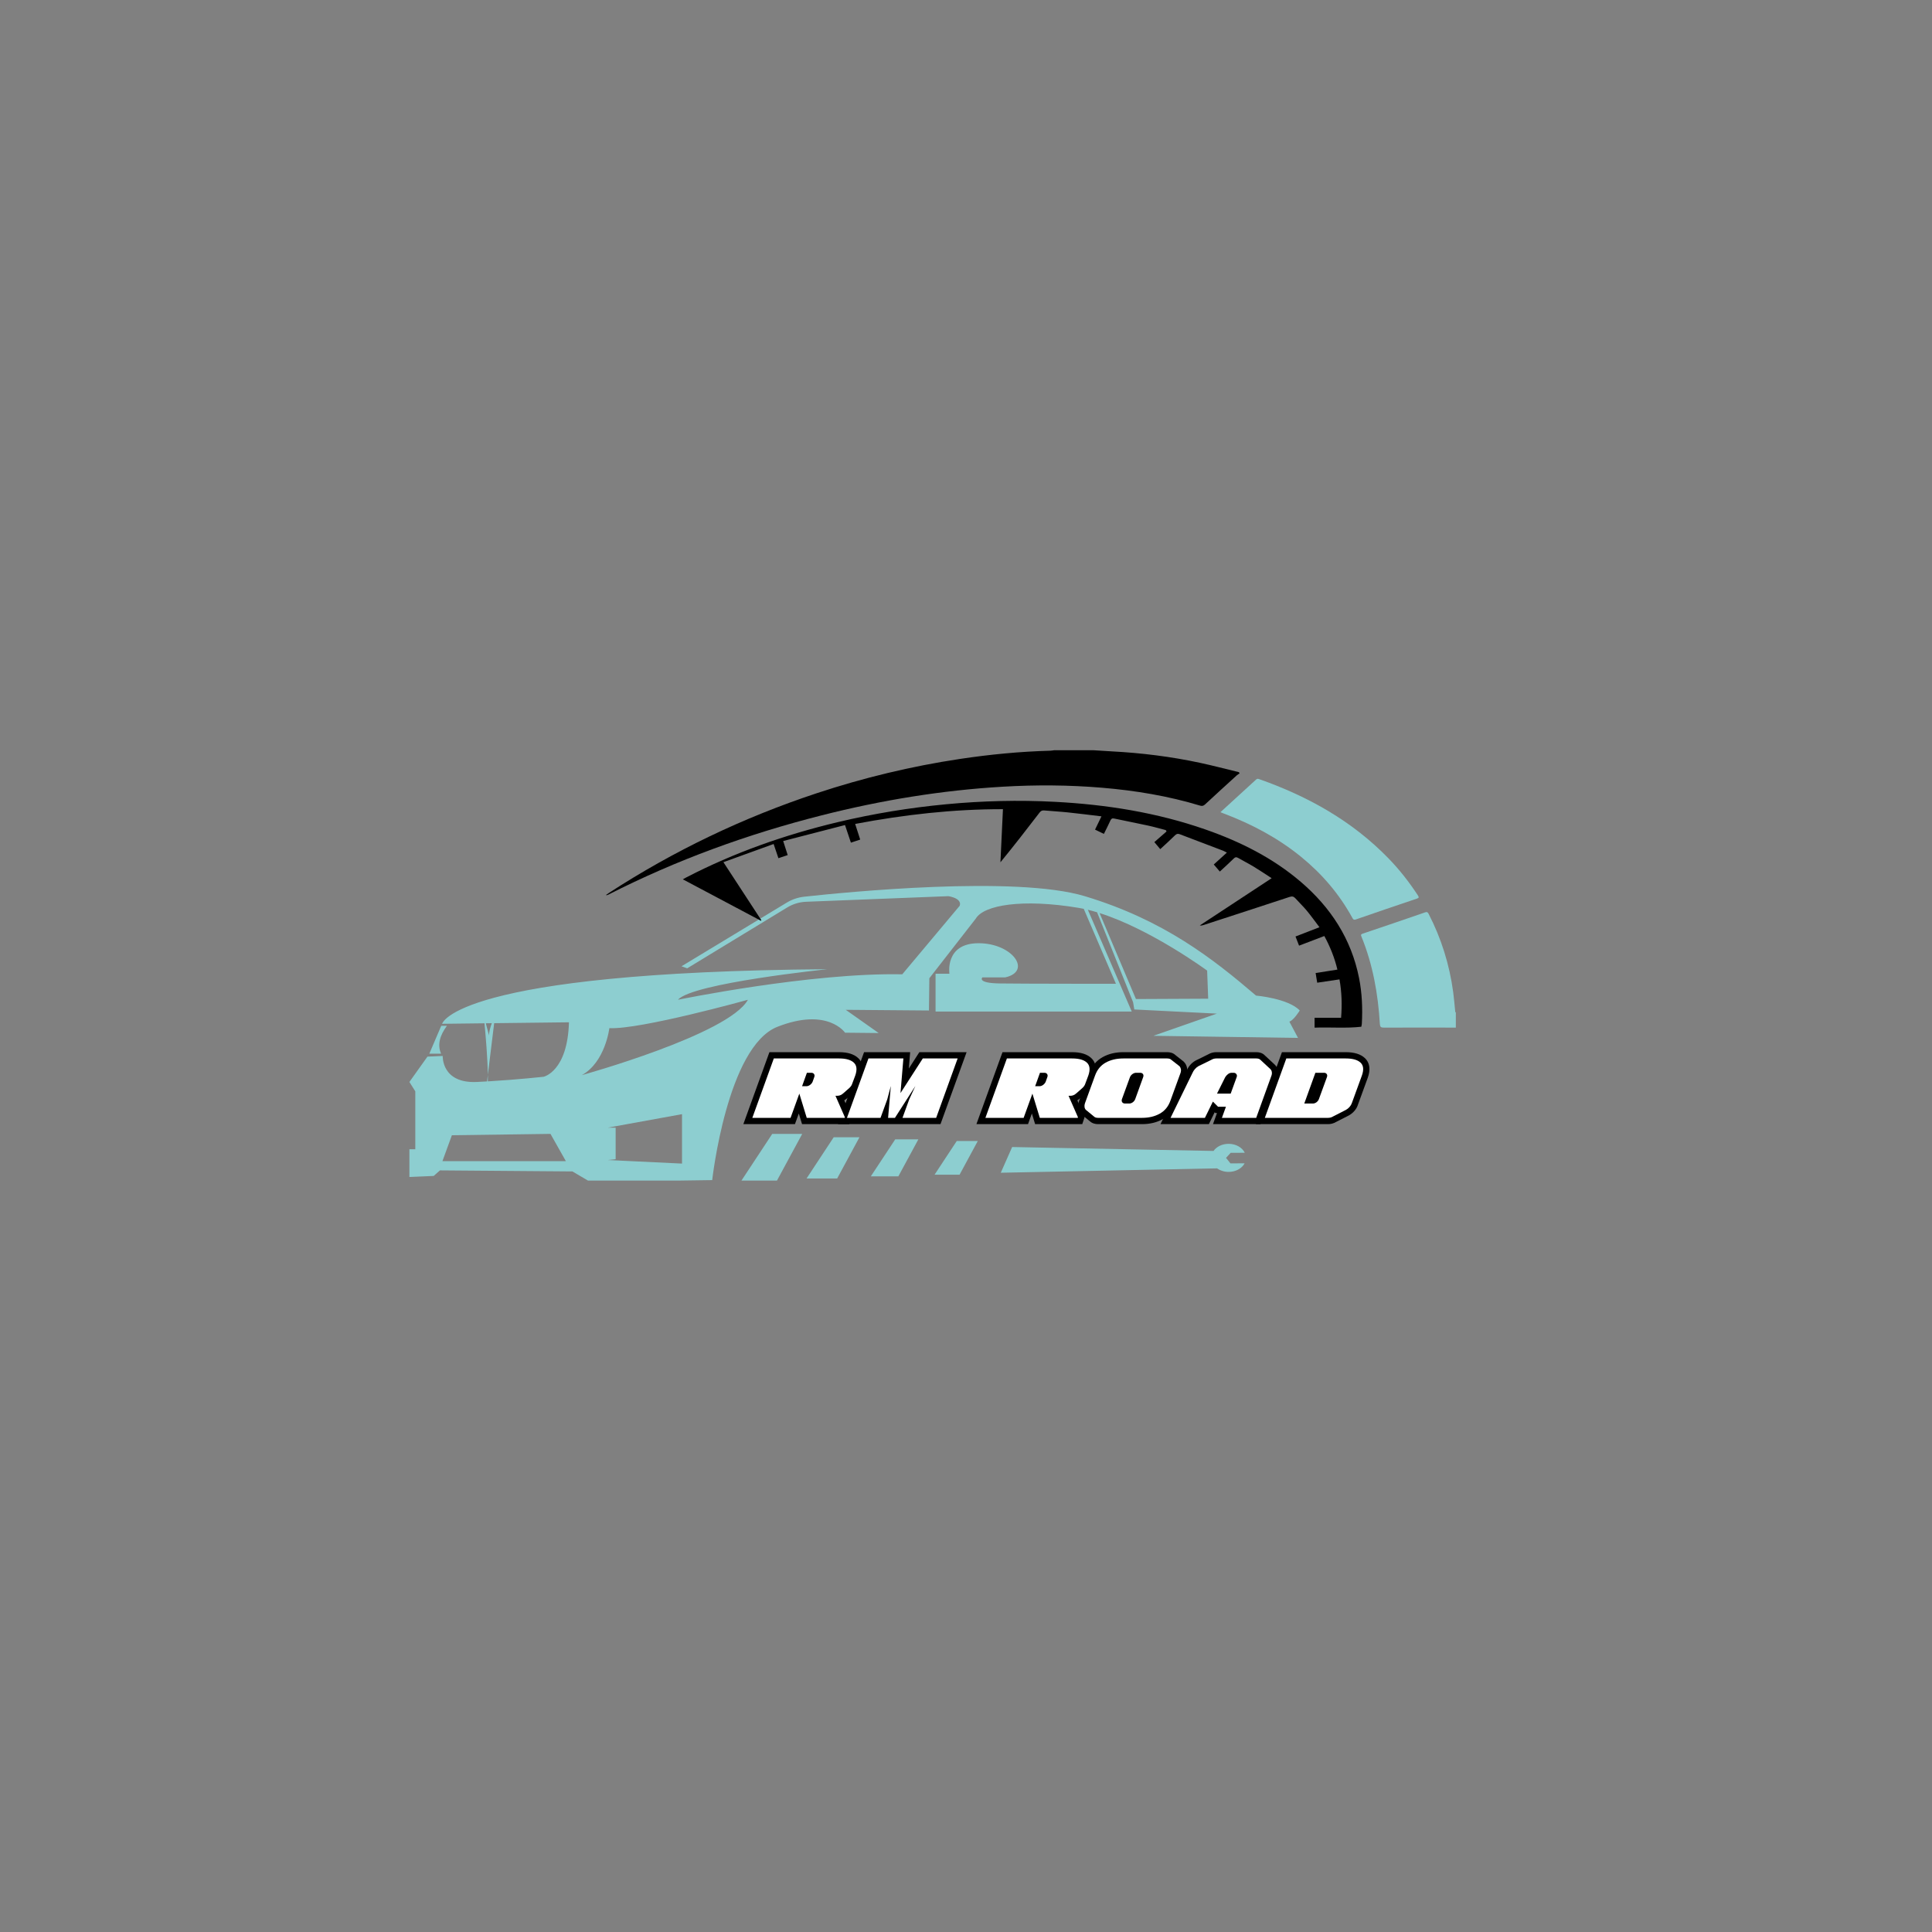 <svg xmlns="http://www.w3.org/2000/svg" xmlns:xlink="http://www.w3.org/1999/xlink" width="500" zoomAndPan="magnify" viewBox="0 0 375 375" height="500" preserveAspectRatio="xMidYMid meet" version="1.0"><rect x="0" y="0" width="375" height="375" fill="#808080" stroke="none"/><defs><g/><clipPath id="5ab30bce91"><path d="M 79.348 171 L 252.598 171 L 252.598 229.152 L 79.348 229.152 Z M 79.348 171 " clip-rule="nonzero"/></clipPath><clipPath id="fa406b3163"><path d="M 143 220 L 156 220 L 156 229.152 L 143 229.152 Z M 143 220 " clip-rule="nonzero"/></clipPath><clipPath id="1efd84dbff"><path d="M 117.602 145.613 L 241 145.613 L 241 174 L 117.602 174 Z M 117.602 145.613 " clip-rule="nonzero"/></clipPath><clipPath id="145bb89ae6"><path d="M 264 177 L 282.602 177 L 282.602 199.613 L 264 199.613 Z M 264 177 " clip-rule="nonzero"/></clipPath><clipPath id="ac9ada18f6"><path d="M 132 155 L 265 155 L 265 199.613 L 132 199.613 Z M 132 155 " clip-rule="nonzero"/></clipPath><clipPath id="b98c2a9d87"><path d="M 0.238 6 L 24 6 L 24 21 L 0.238 21 Z M 0.238 6 " clip-rule="nonzero"/></clipPath><clipPath id="37d9a100b2"><rect x="0" width="127" y="0" height="25"/></clipPath></defs><g clip-path="url(#5ab30bce91)"><path fill="#8dced0" d="M 220.484 193.914 L 213.426 177.223 C 223.453 180.402 234.305 188.395 234.305 188.395 L 234.508 193.848 Z M 112.93 208.684 C 117.488 206.168 118.277 199.562 118.277 199.562 C 124.254 199.875 145.172 194.055 145.172 194.055 C 141.395 200.82 112.93 208.684 112.93 208.684 Z M 132.379 225.852 L 117.961 225.16 L 119.496 225 L 119.496 218.879 L 117.961 218.879 L 132.379 216.258 Z M 85.875 225.379 L 87.711 220.348 L 106.848 220.086 L 109.836 225.379 Z M 94.93 200.992 C 94.77 200.383 94.512 199.426 94.293 198.617 L 95.461 198.602 C 95.172 199.379 94.898 200.309 94.93 200.992 Z M 252.281 196.137 C 250.059 193.781 243.797 193.242 243.797 193.242 C 235.449 186.105 225.891 178.566 210.543 173.945 C 197.129 169.902 164.188 173.164 156.086 174.051 C 154.895 174.184 153.746 174.57 152.719 175.191 L 132.281 187.555 L 133.391 187.949 L 152.789 176.145 C 153.902 175.465 155.168 175.082 156.469 175.031 L 184.105 173.945 C 186.98 174.484 186.262 175.828 186.262 175.828 L 175.129 189.113 C 157.359 188.754 131.598 194.051 131.598 194.051 C 134.379 190.82 160.59 188.125 160.59 188.125 C 88.152 188.664 85.816 198.719 85.816 198.719 L 94.039 198.621 C 94.258 200.918 94.648 205.438 94.691 208.613 L 95.918 198.598 L 110.434 198.426 C 110.164 207.988 105.52 208.996 105.52 208.996 C 105.52 208.996 100.691 209.539 94.688 209.895 C 94.699 209.5 94.699 209.07 94.691 208.613 L 94.535 209.902 C 93.898 209.938 93.25 209.973 92.594 210.008 C 85.66 210.344 85.93 204.957 85.93 204.957 L 82.969 205.09 L 79.465 210.008 L 80.609 211.824 L 80.609 223.066 L 79.465 223.066 L 79.465 228.453 L 84.18 228.25 L 85.391 227.172 L 111.109 227.375 L 114.539 229.395 L 138.238 229.059 C 138.238 229.059 141.133 203.141 150.895 199.301 C 160.656 195.465 164.023 200.445 164.023 200.445 L 170.551 200.512 L 164.156 196.004 L 180.312 196.137 L 180.383 189.879 L 189.402 178.297 C 190.949 175.672 198.422 174.395 209.328 176.211 C 209.668 176.266 210.008 176.332 210.352 176.402 L 216.602 190.953 C 216.598 190.953 198.559 190.953 194.047 190.887 C 189.535 190.82 190.684 189.707 190.684 189.707 L 195.125 189.707 C 200.375 188.527 196.539 183.078 189.941 183.078 C 183.344 183.078 184.285 189 184.285 189 L 181.594 189 L 181.594 196.34 L 219.672 196.34 L 211.152 176.586 C 211.742 176.727 212.34 176.891 212.941 177.07 L 219.934 194.535 L 220.168 195.938 L 236.191 196.742 L 223.871 201.051 L 251.945 201.457 L 250.262 198.293 C 251.07 198.09 252.281 196.137 252.281 196.137 " fill-opacity="1" fill-rule="nonzero"/></g><path fill="#8dced0" d="M 86.742 199.113 L 85.641 199.113 L 83.332 204.516 L 85.613 204.516 C 84.828 202.715 85.43 200.914 86.742 199.113 " fill-opacity="1" fill-rule="nonzero"/><g clip-path="url(#fa406b3163)"><path fill="#8dced0" d="M 143.754 229.395 L 150.676 229.395 L 155.711 220.086 L 149.891 220.086 L 143.754 229.395 " fill-opacity="1" fill-rule="nonzero"/></g><path fill="#8dced0" d="M 156.555 228.738 L 162.496 228.738 L 166.82 220.742 L 161.82 220.742 L 156.555 228.738 " fill-opacity="1" fill-rule="nonzero"/><path fill="#8dced0" d="M 169.023 228.332 L 174.367 228.332 L 178.254 221.148 L 173.762 221.148 L 169.023 228.332 " fill-opacity="1" fill-rule="nonzero"/><path fill="#8dced0" d="M 181.398 228.008 L 186.254 228.008 L 189.785 221.473 L 185.703 221.473 L 181.398 228.008 " fill-opacity="1" fill-rule="nonzero"/><path fill="#8dced0" d="M 237.969 224.742 L 238.879 223.758 L 241.613 223.754 C 241.121 222.734 239.902 222.016 238.473 222.016 C 237.215 222.016 236.121 222.574 235.543 223.398 L 235.539 223.398 L 196.457 222.637 L 194.25 227.629 L 236.234 226.777 L 236.23 226.77 C 236.828 227.203 237.609 227.465 238.473 227.465 C 239.867 227.465 241.066 226.777 241.578 225.801 L 238.832 225.809 L 237.969 224.742 " fill-opacity="1" fill-rule="nonzero"/><g clip-path="url(#1efd84dbff)"><path fill="#000000" d="M 212.199 145.617 C 213.387 145.691 214.578 145.777 215.77 145.84 C 221.535 146.141 227.25 146.848 232.898 148.059 C 235.438 148.602 237.953 149.27 240.48 149.879 C 240.516 149.961 240.555 150.047 240.594 150.129 C 240.43 150.238 240.242 150.328 240.094 150.461 C 238.027 152.344 235.957 154.23 233.906 156.133 C 233.609 156.406 233.355 156.496 232.953 156.375 C 226.734 154.492 220.367 153.441 213.906 152.898 C 207.488 152.359 201.062 152.32 194.637 152.699 C 182.734 153.395 171.02 155.328 159.469 158.262 C 145.109 161.902 131.266 166.93 118.055 173.66 C 117.93 173.727 117.793 173.777 117.602 173.73 C 117.789 173.598 117.977 173.461 118.168 173.332 C 130.793 165.125 144.266 158.68 158.562 153.953 C 167.617 150.961 176.855 148.734 186.285 147.316 C 192.117 146.438 197.98 145.871 203.879 145.711 C 204.133 145.703 204.383 145.648 204.633 145.617 C 207.156 145.617 209.676 145.617 212.199 145.617 Z M 212.199 145.617 " fill-opacity="1" fill-rule="evenodd"/></g><g clip-path="url(#145bb89ae6)"><path fill="#8dced0" d="M 282.578 199.457 C 277.918 199.453 273.262 199.441 268.605 199.461 C 268.035 199.465 267.863 199.324 267.828 198.738 C 267.484 192.914 266.469 187.223 264.254 181.789 C 264.117 181.457 264.145 181.34 264.516 181.215 C 268.555 179.855 272.586 178.48 276.613 177.09 C 277 176.953 277.133 177.074 277.297 177.383 C 279.766 182.168 281.34 187.23 282.062 192.559 C 282.227 193.785 282.324 195.023 282.449 196.254 C 282.461 196.355 282.438 196.473 282.578 196.508 C 282.578 197.492 282.578 198.477 282.578 199.457 Z M 282.578 199.457 " fill-opacity="1" fill-rule="evenodd"/></g><path fill="#8dced0" d="M 236.883 157.648 C 239.246 155.488 241.527 153.402 243.809 151.309 C 243.992 151.141 244.141 151.133 244.375 151.219 C 253.875 154.559 262.48 159.355 269.551 166.656 C 271.676 168.852 273.555 171.254 275.227 173.82 C 275.461 174.18 275.398 174.293 275.016 174.422 C 271.062 175.754 267.109 177.094 263.168 178.465 C 262.703 178.625 262.613 178.383 262.461 178.105 C 259.93 173.5 256.574 169.586 252.504 166.281 C 248.027 162.641 243 159.977 237.625 157.938 C 237.406 157.855 237.191 157.77 236.883 157.648 Z M 236.883 157.648 " fill-opacity="1" fill-rule="evenodd"/><g clip-path="url(#ac9ada18f6)"><path fill="#000000" d="M 257.051 181.68 C 255.387 182.312 253.797 182.922 252.148 183.551 C 251.918 182.965 251.707 182.414 251.457 181.773 C 252.977 181.188 254.473 180.605 256.105 179.973 C 255.258 178.855 254.484 177.77 253.633 176.742 C 252.953 175.922 252.172 175.188 251.461 174.391 C 251.125 174.008 250.812 173.926 250.305 174.094 C 244.734 175.934 239.156 177.742 233.582 179.555 C 233.367 179.625 233.148 179.676 232.887 179.625 C 237.496 176.594 242.105 173.562 246.828 170.457 C 245.609 169.672 244.504 168.918 243.363 168.23 C 242.359 167.621 241.309 167.094 240.293 166.508 C 239.957 166.316 239.754 166.359 239.473 166.637 C 238.609 167.488 237.703 168.301 236.77 169.168 C 236.465 168.812 236.066 168.348 235.594 167.797 C 236.336 167.121 237.191 166.348 238.137 165.488 C 237.754 165.301 237.562 165.184 237.359 165.105 C 234.57 164.043 231.777 162.992 228.992 161.922 C 228.598 161.77 228.355 161.855 228.051 162.152 C 227.145 163.055 226.188 163.906 225.207 164.816 C 224.914 164.473 224.531 164.016 224.059 163.453 C 224.773 162.828 225.602 162.105 226.43 161.383 C 226.379 161.297 226.328 161.207 226.277 161.121 C 225.137 160.828 224 160.496 222.848 160.246 C 220.66 159.77 218.461 159.348 216.27 158.879 C 215.875 158.793 215.699 158.898 215.535 159.25 C 215.148 160.102 214.719 160.938 214.266 161.859 C 213.695 161.582 213.148 161.32 212.547 161.027 C 212.961 160.176 213.352 159.363 213.793 158.453 C 211.566 158.188 209.434 157.91 207.297 157.688 C 205.77 157.527 204.23 157.449 202.699 157.309 C 202.297 157.27 202.047 157.375 201.789 157.707 C 199.309 160.941 196.809 164.164 194.184 167.367 C 194.344 163.957 194.508 160.551 194.672 157.062 C 185 157.047 175.508 158.125 165.984 159.926 C 166.316 160.953 166.633 161.938 166.965 162.961 C 166.355 163.164 165.793 163.352 165.16 163.559 C 164.793 162.461 164.43 161.375 164.016 160.141 C 160.027 161.172 156.059 162.199 152.016 163.242 C 152.324 164.211 152.598 165.055 152.891 165.973 C 152.293 166.172 151.719 166.363 151.09 166.574 C 150.785 165.668 150.492 164.809 150.16 163.82 C 146.914 164.996 143.715 166.152 140.414 167.348 C 142.922 171.184 145.348 174.902 147.777 178.621 C 147.75 178.652 147.719 178.684 147.691 178.715 C 142.668 176.055 137.648 173.391 132.535 170.676 C 132.797 170.531 132.984 170.422 133.18 170.32 C 142.512 165.484 152.352 162.031 162.555 159.59 C 169.52 157.926 176.566 156.773 183.695 156.102 C 190.707 155.441 197.727 155.262 204.754 155.633 C 214.73 156.156 224.531 157.707 233.996 161.008 C 240.711 163.355 247.012 166.492 252.461 171.148 C 258.289 176.129 262.281 182.23 263.793 189.836 C 264.375 192.766 264.492 195.723 264.332 198.699 C 264.328 198.844 264.285 198.988 264.23 199.289 C 261.234 199.629 258.215 199.348 255.16 199.465 C 255.16 198.797 255.16 198.207 255.16 197.547 C 256.855 197.547 258.555 197.547 260.305 197.547 C 260.508 195.023 260.438 192.586 259.992 190.098 C 258.555 190.312 257.152 190.523 255.668 190.742 C 255.57 190.129 255.473 189.527 255.363 188.863 C 256.785 188.641 258.164 188.422 259.59 188.199 C 259.035 185.883 258.18 183.762 257.051 181.68 Z M 257.051 181.68 " fill-opacity="1" fill-rule="evenodd"/></g><g transform="matrix(1, 0, 0, 1, 144, 198)"><g clip-path="url(#37d9a100b2)"><g clip-path="url(#b98c2a9d87)"><g fill="#000000" fill-opacity="1"><g transform="translate(1.4, 18.976)"><g><path d="M 8.043 1.219 L -1.117 1.219 L 3.945 -12.75 L 17.469 -12.75 C 19.125 -12.75 20.359 -12.367 21.172 -11.605 C 21.684 -11.125 21.973 -10.523 22.047 -9.797 C 22.105 -9.191 22 -8.516 21.73 -7.77 L 21.105 -6.094 C 20.965 -5.688 20.699 -5.301 20.309 -4.93 L 20.293 -4.91 L 19.086 -3.852 C 18.734 -3.539 18.383 -3.324 18.023 -3.215 C 17.719 -3.117 17.402 -3.07 17.078 -3.07 L 16.758 -3.07 L 16.758 -4.285 L 17.875 -4.773 L 19.887 -0.164 L 19.426 1.219 L 10.277 1.219 L 8.578 -4.34 L 9.742 -4.695 L 10.887 -4.281 L 8.898 1.219 Z M 8.043 -1.219 L 8.043 0 L 6.898 -0.414 L 9.84 -8.543 L 12.344 -0.355 L 11.18 0 L 11.18 -1.219 L 18.547 -1.219 L 18.547 0 L 17.391 -0.387 L 17.426 -0.492 L 18.582 -0.105 L 17.465 0.383 L 14.898 -5.504 L 17.078 -5.504 C 17.152 -5.504 17.227 -5.516 17.297 -5.539 C 17.289 -5.535 17.285 -5.535 17.281 -5.531 C 17.289 -5.535 17.297 -5.543 17.309 -5.547 C 17.355 -5.578 17.41 -5.621 17.477 -5.68 L 18.664 -6.727 L 19.469 -5.812 L 18.629 -6.691 C 18.734 -6.793 18.801 -6.879 18.824 -6.945 L 19.438 -8.598 C 19.582 -9 19.645 -9.32 19.621 -9.559 C 19.609 -9.676 19.57 -9.766 19.504 -9.828 C 19.359 -9.965 19.141 -10.074 18.852 -10.156 C 18.484 -10.262 18.02 -10.312 17.469 -10.312 L 4.801 -10.312 L 4.801 -11.531 L 5.945 -11.117 L 1.766 0.414 L 0.621 0 L 0.621 -1.219 Z M 12.359 -8.34 L 11.422 -5.734 L 10.273 -6.148 L 10.273 -7.367 L 11.105 -7.367 C 11.09 -7.367 11.074 -7.363 11.062 -7.359 C 11.074 -7.363 11.098 -7.375 11.125 -7.395 C 11.16 -7.422 11.184 -7.445 11.199 -7.461 C 11.195 -7.457 11.191 -7.449 11.188 -7.438 L 11.484 -8.301 L 11.492 -8.316 C 11.48 -8.285 11.477 -8.234 11.477 -8.172 C 11.484 -8.047 11.523 -7.926 11.598 -7.82 C 11.664 -7.719 11.754 -7.641 11.867 -7.59 C 11.945 -7.551 12.016 -7.531 12.082 -7.531 L 11.215 -7.531 L 11.215 -8.75 Z M 10.359 -9.969 L 12.082 -9.969 C 12.383 -9.969 12.66 -9.91 12.91 -9.789 C 13.199 -9.652 13.434 -9.453 13.613 -9.188 C 13.797 -8.914 13.898 -8.609 13.914 -8.277 C 13.922 -8.004 13.875 -7.73 13.77 -7.449 L 12.633 -7.883 L 13.781 -7.484 L 13.473 -6.594 C 13.305 -6.141 13 -5.75 12.562 -5.43 C 12.105 -5.098 11.621 -4.93 11.105 -4.93 L 8.539 -4.93 L 10.066 -9.164 Z M 10.359 -9.969 "/></g></g></g></g><g fill="#000000" fill-opacity="1"><g transform="translate(19.769, 18.976)"><g><path d="M 9.938 1.219 L 7.281 1.219 L 7.926 -6.285 L 9.141 -6.184 L 10.316 -5.867 L 9.613 -3.246 L 7.992 1.219 L -1.117 1.219 L 3.945 -12.75 L 12.891 -12.75 L 12.234 -4.719 L 11.02 -4.82 L 9.996 -5.477 L 14.676 -12.75 L 23.848 -12.75 L 18.781 1.219 L 9.672 1.219 L 11.594 -4.078 L 12.801 -6.695 L 13.906 -6.184 L 14.93 -5.523 L 10.605 1.219 Z M 9.938 -1.219 L 9.938 0 L 8.914 -0.656 L 12.883 -6.84 L 15.012 -5.672 L 13.824 -3.102 L 12.719 -3.613 L 13.863 -3.199 L 12.555 0.414 L 11.41 0 L 11.41 -1.219 L 17.926 -1.219 L 17.926 0 L 16.781 -0.414 L 20.965 -11.949 L 22.109 -11.531 L 22.109 -10.312 L 15.34 -10.312 L 15.34 -11.531 L 16.367 -10.875 L 12.043 -4.16 L 9.805 -4.918 L 10.355 -11.633 L 11.566 -11.531 L 11.566 -10.312 L 4.801 -10.312 L 4.801 -11.531 L 5.945 -11.117 L 1.766 0.414 L 0.621 0 L 0.621 -1.219 L 7.141 -1.219 L 7.141 0 L 5.992 -0.414 L 7.305 -4.027 L 8.449 -3.613 L 7.273 -3.93 L 7.965 -6.5 L 10.355 -6.078 L 9.824 0.105 L 8.609 0 L 8.609 -1.219 Z M 9.938 -1.219 "/></g></g></g><g fill="#000000" fill-opacity="1"><g transform="translate(38.757, 18.976)"><g/></g></g><g fill="#000000" fill-opacity="1"><g transform="translate(46.64, 18.976)"><g><path d="M 8.043 1.219 L -1.117 1.219 L 3.945 -12.75 L 17.469 -12.75 C 19.125 -12.75 20.359 -12.367 21.172 -11.605 C 21.684 -11.125 21.973 -10.523 22.047 -9.797 C 22.105 -9.191 22 -8.516 21.73 -7.77 L 21.105 -6.094 C 20.965 -5.688 20.699 -5.301 20.309 -4.93 L 20.293 -4.91 L 19.086 -3.852 C 18.734 -3.539 18.383 -3.324 18.023 -3.215 C 17.719 -3.117 17.402 -3.07 17.078 -3.07 L 16.758 -3.07 L 16.758 -4.285 L 17.875 -4.773 L 19.887 -0.164 L 19.426 1.219 L 10.277 1.219 L 8.578 -4.34 L 9.742 -4.695 L 10.887 -4.281 L 8.898 1.219 Z M 8.043 -1.219 L 8.043 0 L 6.898 -0.414 L 9.84 -8.543 L 12.344 -0.355 L 11.18 0 L 11.18 -1.219 L 18.547 -1.219 L 18.547 0 L 17.391 -0.387 L 17.426 -0.492 L 18.582 -0.105 L 17.465 0.383 L 14.898 -5.504 L 17.078 -5.504 C 17.152 -5.504 17.227 -5.516 17.297 -5.539 C 17.289 -5.535 17.285 -5.535 17.281 -5.531 C 17.289 -5.535 17.297 -5.543 17.309 -5.547 C 17.355 -5.578 17.41 -5.621 17.477 -5.68 L 18.664 -6.727 L 19.469 -5.812 L 18.629 -6.691 C 18.734 -6.793 18.801 -6.879 18.824 -6.945 L 19.438 -8.598 C 19.582 -9 19.645 -9.32 19.621 -9.559 C 19.609 -9.676 19.57 -9.766 19.504 -9.828 C 19.359 -9.965 19.141 -10.074 18.852 -10.156 C 18.484 -10.262 18.02 -10.312 17.469 -10.312 L 4.801 -10.312 L 4.801 -11.531 L 5.945 -11.117 L 1.766 0.414 L 0.621 0 L 0.621 -1.219 Z M 12.359 -8.34 L 11.422 -5.734 L 10.273 -6.148 L 10.273 -7.367 L 11.105 -7.367 C 11.09 -7.367 11.074 -7.363 11.062 -7.359 C 11.074 -7.363 11.098 -7.375 11.125 -7.395 C 11.16 -7.422 11.184 -7.445 11.199 -7.461 C 11.195 -7.457 11.191 -7.449 11.188 -7.438 L 11.484 -8.301 L 11.492 -8.316 C 11.48 -8.285 11.477 -8.234 11.477 -8.172 C 11.484 -8.047 11.523 -7.926 11.598 -7.82 C 11.664 -7.719 11.754 -7.641 11.867 -7.59 C 11.945 -7.551 12.016 -7.531 12.082 -7.531 L 11.215 -7.531 L 11.215 -8.75 Z M 10.359 -9.969 L 12.082 -9.969 C 12.383 -9.969 12.66 -9.91 12.91 -9.789 C 13.199 -9.652 13.434 -9.453 13.613 -9.188 C 13.797 -8.914 13.898 -8.609 13.914 -8.277 C 13.922 -8.004 13.875 -7.73 13.77 -7.449 L 12.633 -7.883 L 13.781 -7.484 L 13.473 -6.594 C 13.305 -6.141 13 -5.75 12.562 -5.43 C 12.105 -5.098 11.621 -4.93 11.105 -4.93 L 8.539 -4.93 L 10.066 -9.164 Z M 10.359 -9.969 "/></g></g></g><g fill="#000000" fill-opacity="1"><g transform="translate(65.008, 18.976)"><g><path d="M 4.145 1.219 C 3.848 1.219 3.574 1.18 3.32 1.102 C 2.992 1.004 2.707 0.832 2.469 0.594 L 3.332 -0.266 L 2.559 0.676 L 0.953 -0.637 L 0.91 -0.68 C 0.562 -1.031 0.352 -1.457 0.289 -1.961 C 0.234 -2.375 0.281 -2.797 0.422 -3.219 L 0.426 -3.234 L 2.379 -8.602 C 2.895 -10.027 3.77 -11.09 5.004 -11.781 C 6.156 -12.426 7.5 -12.75 9.035 -12.75 L 17.52 -12.75 C 17.812 -12.75 18.086 -12.715 18.34 -12.641 C 18.711 -12.531 19.012 -12.344 19.25 -12.07 L 18.336 -11.266 L 19.09 -12.223 L 20.723 -10.938 L 20.773 -10.887 C 21.105 -10.555 21.316 -10.148 21.402 -9.668 C 21.48 -9.227 21.438 -8.77 21.273 -8.297 L 19.32 -2.93 C 18.805 -1.504 17.926 -0.441 16.688 0.25 C 15.527 0.895 14.176 1.219 12.633 1.219 Z M 4.145 -1.219 L 12.633 -1.219 C 13.754 -1.219 14.711 -1.438 15.5 -1.879 C 16.211 -2.273 16.719 -2.902 17.031 -3.766 L 18.973 -9.098 C 19 -9.168 19.008 -9.215 19.004 -9.234 C 19.008 -9.215 19.023 -9.191 19.051 -9.164 L 19.91 -10.027 L 19.16 -9.07 L 17.492 -10.379 L 17.418 -10.465 C 17.492 -10.379 17.57 -10.328 17.656 -10.301 C 17.629 -10.309 17.582 -10.312 17.52 -10.312 L 9.035 -10.312 C 7.926 -10.312 6.977 -10.094 6.195 -9.656 C 5.488 -9.262 4.98 -8.629 4.668 -7.766 L 2.723 -2.418 L 1.578 -2.836 L 2.73 -2.449 C 2.707 -2.379 2.699 -2.316 2.707 -2.273 C 2.699 -2.316 2.676 -2.359 2.633 -2.402 L 1.773 -1.543 L 2.543 -2.484 L 4.148 -1.172 L 4.191 -1.129 C 4.145 -1.176 4.09 -1.211 4.031 -1.227 C 4.051 -1.223 4.09 -1.219 4.145 -1.219 Z M 9.918 -3.246 C 9.934 -3.293 9.941 -3.352 9.934 -3.426 C 9.926 -3.535 9.887 -3.637 9.824 -3.73 C 9.758 -3.824 9.672 -3.898 9.562 -3.949 C 9.492 -3.984 9.43 -4 9.371 -4 L 10.168 -4 C 10.141 -4 10.121 -3.996 10.102 -3.988 C 10.105 -3.992 10.121 -4 10.141 -4.016 C 10.164 -4.035 10.184 -4.051 10.191 -4.062 C 10.191 -4.059 10.191 -4.059 10.188 -4.051 L 11.734 -8.301 C 11.723 -8.273 11.723 -8.227 11.727 -8.156 C 11.73 -8.023 11.773 -7.902 11.852 -7.797 C 11.922 -7.699 12.008 -7.629 12.117 -7.578 C 12.184 -7.547 12.242 -7.531 12.293 -7.531 L 11.496 -7.531 C 11.527 -7.531 11.551 -7.535 11.566 -7.543 C 11.555 -7.539 11.535 -7.527 11.504 -7.504 C 11.473 -7.484 11.453 -7.465 11.449 -7.449 L 9.914 -3.234 Z M 7.625 -4.066 L 9.172 -8.316 C 9.355 -8.797 9.668 -9.191 10.109 -9.5 C 10.555 -9.812 11.016 -9.969 11.496 -9.969 L 12.293 -9.969 C 12.594 -9.969 12.867 -9.914 13.117 -9.801 C 13.41 -9.668 13.648 -9.473 13.836 -9.211 C 14.031 -8.938 14.137 -8.633 14.156 -8.293 C 14.172 -8.016 14.129 -7.742 14.023 -7.465 L 12.488 -3.246 C 12.324 -2.777 12.023 -2.379 11.594 -2.062 C 11.148 -1.73 10.672 -1.562 10.168 -1.562 L 9.371 -1.562 C 9.066 -1.562 8.785 -1.621 8.531 -1.742 C 8.242 -1.879 8.004 -2.078 7.82 -2.348 C 7.637 -2.609 7.535 -2.898 7.508 -3.215 C 7.484 -3.488 7.52 -3.77 7.621 -4.051 Z M 7.625 -4.066 "/></g></g></g><g fill="#000000" fill-opacity="1"><g transform="translate(82.952, 18.976)"><g><path d="M 16.863 1.219 L 8.488 1.219 L 9.855 -2.574 L 11 -2.16 L 11 -0.941 L 8.957 -0.941 L 7.605 -2.293 L 8.469 -3.152 L 9.562 -2.617 L 7.688 1.219 L -1.703 1.219 L 3.406 -9.234 L 4.5 -8.699 L 3.383 -9.184 C 3.547 -9.566 3.766 -9.918 4.039 -10.238 C 4.324 -10.574 4.652 -10.852 5.031 -11.074 L 5.07 -11.098 L 7.629 -12.359 L 8.168 -11.266 L 7.539 -12.312 C 8.027 -12.605 8.555 -12.75 9.125 -12.75 L 16.898 -12.75 C 17.188 -12.75 17.457 -12.711 17.707 -12.637 C 18.062 -12.527 18.359 -12.34 18.598 -12.07 L 17.68 -11.266 L 18.508 -12.16 L 20.438 -10.371 C 20.812 -10.023 21.039 -9.598 21.117 -9.086 C 21.184 -8.652 21.133 -8.207 20.969 -7.75 L 17.719 1.219 Z M 16.863 -1.219 L 16.863 0 L 15.719 -0.414 L 18.68 -8.582 C 18.703 -8.648 18.711 -8.691 18.707 -8.715 C 18.715 -8.668 18.742 -8.625 18.781 -8.586 L 16.805 -10.418 L 16.762 -10.465 C 16.832 -10.383 16.91 -10.332 16.996 -10.305 C 16.977 -10.312 16.945 -10.312 16.898 -10.312 L 9.125 -10.312 C 9.004 -10.312 8.895 -10.285 8.793 -10.223 L 8.75 -10.195 L 6.191 -8.934 L 5.652 -10.027 L 6.27 -8.977 C 6.129 -8.895 6.004 -8.789 5.898 -8.664 C 5.781 -8.523 5.688 -8.375 5.617 -8.211 L 5.605 -8.188 L 1.344 0.535 L 0.246 0 L 0.246 -1.219 L 6.926 -1.219 L 6.926 0 L 5.832 -0.535 L 8.121 -5.223 L 10.32 -3.023 L 9.461 -2.16 L 9.461 -3.379 L 12.734 -3.379 L 11.367 0.414 L 10.223 0 L 10.223 -1.219 Z M 11.949 -7.34 L 10.355 -4.148 L 9.266 -4.695 L 9.266 -5.914 L 11.922 -5.914 L 11.922 -4.695 L 10.777 -5.109 L 11.934 -8.316 L 11.941 -8.336 C 11.922 -8.285 11.914 -8.223 11.918 -8.145 C 11.926 -8.02 11.965 -7.906 12.035 -7.805 C 12.102 -7.707 12.188 -7.633 12.297 -7.582 C 12.367 -7.551 12.434 -7.531 12.488 -7.531 L 12.098 -7.531 C 12.117 -7.531 12.137 -7.535 12.152 -7.543 L 12.156 -7.543 C 12.148 -7.539 12.141 -7.535 12.129 -7.527 C 12.043 -7.457 11.973 -7.383 11.926 -7.297 L 10.859 -7.883 Z M 9.77 -8.43 L 9.793 -8.469 C 10.004 -8.855 10.293 -9.188 10.652 -9.461 C 11.094 -9.801 11.578 -9.969 12.098 -9.969 L 12.488 -9.969 C 12.793 -9.969 13.074 -9.91 13.328 -9.789 C 13.621 -9.656 13.855 -9.453 14.043 -9.188 C 14.23 -8.914 14.332 -8.613 14.352 -8.285 C 14.367 -8 14.32 -7.719 14.203 -7.43 L 13.074 -7.883 L 14.219 -7.469 L 12.777 -3.477 L 7.293 -3.477 Z M 9.77 -8.43 "/></g></g></g><g fill="#000000" fill-opacity="1"><g transform="translate(100.878, 18.976)"><g><path d="M 4.801 -12.75 L 16.332 -12.75 C 17.988 -12.75 19.223 -12.367 20.035 -11.605 C 20.551 -11.125 20.84 -10.523 20.91 -9.797 C 20.973 -9.191 20.867 -8.516 20.598 -7.77 L 18.648 -2.418 L 17.504 -2.836 L 18.66 -2.449 C 18.523 -2.043 18.293 -1.66 17.977 -1.305 C 17.68 -0.973 17.34 -0.699 16.949 -0.48 L 16.93 -0.469 L 14.406 0.82 L 13.852 -0.266 L 14.492 0.773 C 14.23 0.934 13.957 1.047 13.672 1.121 C 13.406 1.184 13.145 1.219 12.879 1.219 L -1.117 1.219 L 3.945 -12.75 Z M 4.801 -10.312 L 4.801 -11.531 L 5.945 -11.117 L 1.766 0.414 L 0.621 0 L 0.621 -1.219 L 12.879 -1.219 C 12.945 -1.219 13.012 -1.227 13.078 -1.242 C 13.125 -1.254 13.168 -1.273 13.215 -1.305 L 13.258 -1.328 L 15.797 -2.625 L 16.352 -1.543 L 15.75 -2.602 C 15.906 -2.691 16.043 -2.801 16.16 -2.93 C 16.258 -3.035 16.316 -3.133 16.348 -3.219 L 16.352 -3.234 L 18.305 -8.598 C 18.449 -9 18.512 -9.32 18.488 -9.559 C 18.477 -9.676 18.438 -9.766 18.371 -9.828 C 18.223 -9.965 18.008 -10.074 17.719 -10.156 C 17.348 -10.262 16.887 -10.312 16.332 -10.312 Z M 12.117 -7.531 L 10.434 -7.531 L 10.434 -8.75 L 11.578 -8.336 L 9.418 -2.367 L 8.273 -2.781 L 8.273 -4 L 9.938 -4 C 9.922 -4 9.906 -3.996 9.895 -3.992 C 9.898 -3.996 9.91 -4.004 9.93 -4.016 C 9.953 -4.035 9.969 -4.051 9.98 -4.062 C 9.98 -4.059 9.977 -4.059 9.977 -4.051 L 11.523 -8.301 C 11.512 -8.277 11.512 -8.234 11.512 -8.172 C 11.52 -8.047 11.559 -7.926 11.633 -7.82 C 11.699 -7.719 11.789 -7.641 11.902 -7.59 C 11.98 -7.551 12.051 -7.531 12.117 -7.531 Z M 12.117 -9.969 C 12.418 -9.969 12.695 -9.91 12.945 -9.789 C 13.234 -9.652 13.469 -9.453 13.648 -9.188 C 13.832 -8.914 13.934 -8.609 13.949 -8.277 C 13.961 -8.004 13.914 -7.734 13.812 -7.465 L 12.273 -3.246 C 12.109 -2.777 11.812 -2.379 11.383 -2.062 C 10.938 -1.73 10.453 -1.562 9.938 -1.562 L 6.535 -1.562 L 9.578 -9.969 Z M 12.117 -9.969 "/></g></g></g><g fill="#000000" fill-opacity="1"><g transform="translate(118.293, 18.976)"><g/></g></g><g fill="#ffffff" fill-opacity="1"><g transform="translate(1.4, 18.976)"><g><path d="M 8.047 0 L 0.625 0 L 4.797 -11.531 L 17.469 -11.531 C 18.801 -11.531 19.754 -11.258 20.328 -10.719 C 20.91 -10.176 21 -9.332 20.594 -8.188 L 19.969 -6.516 C 19.883 -6.285 19.719 -6.051 19.469 -5.812 L 18.281 -4.766 C 18.062 -4.566 17.852 -4.438 17.656 -4.375 C 17.469 -4.312 17.273 -4.281 17.078 -4.281 L 16.766 -4.281 L 18.594 -0.109 L 18.547 0 L 11.188 0 L 9.75 -4.703 Z M 11.219 -8.75 L 10.281 -6.141 L 11.109 -6.141 C 11.359 -6.141 11.602 -6.227 11.844 -6.406 C 12.082 -6.594 12.242 -6.797 12.328 -7.016 L 12.641 -7.891 C 12.734 -8.129 12.723 -8.332 12.609 -8.5 C 12.492 -8.664 12.316 -8.75 12.078 -8.75 Z M 11.219 -8.75 "/></g></g></g><g fill="#ffffff" fill-opacity="1"><g transform="translate(19.769, 18.976)"><g><path d="M 9.938 0 L 8.609 0 L 9.141 -6.188 L 8.453 -3.609 L 7.141 0 L 0.625 0 L 4.797 -11.531 L 11.578 -11.531 L 11.016 -4.812 L 15.344 -11.531 L 22.109 -11.531 L 17.938 0 L 11.406 0 L 12.719 -3.609 L 13.906 -6.188 Z M 9.938 0 "/></g></g></g><g fill="#ffffff" fill-opacity="1"><g transform="translate(38.757, 18.976)"><g/></g></g><g fill="#ffffff" fill-opacity="1"><g transform="translate(46.64, 18.976)"><g><path d="M 8.047 0 L 0.625 0 L 4.797 -11.531 L 17.469 -11.531 C 18.801 -11.531 19.754 -11.258 20.328 -10.719 C 20.91 -10.176 21 -9.332 20.594 -8.188 L 19.969 -6.516 C 19.883 -6.285 19.719 -6.051 19.469 -5.812 L 18.281 -4.766 C 18.062 -4.566 17.852 -4.438 17.656 -4.375 C 17.469 -4.312 17.273 -4.281 17.078 -4.281 L 16.766 -4.281 L 18.594 -0.109 L 18.547 0 L 11.188 0 L 9.75 -4.703 Z M 11.219 -8.75 L 10.281 -6.141 L 11.109 -6.141 C 11.359 -6.141 11.602 -6.227 11.844 -6.406 C 12.082 -6.594 12.242 -6.797 12.328 -7.016 L 12.641 -7.891 C 12.734 -8.129 12.723 -8.332 12.609 -8.5 C 12.492 -8.664 12.316 -8.75 12.078 -8.75 Z M 11.219 -8.75 "/></g></g></g><g fill="#ffffff" fill-opacity="1"><g transform="translate(65.008, 18.976)"><g><path d="M 4.141 0 C 3.961 0 3.805 -0.02 3.672 -0.062 C 3.535 -0.102 3.422 -0.172 3.328 -0.266 L 1.766 -1.547 C 1.617 -1.691 1.531 -1.879 1.5 -2.109 C 1.469 -2.348 1.492 -2.586 1.578 -2.828 L 3.531 -8.188 C 3.938 -9.332 4.625 -10.176 5.594 -10.719 C 6.562 -11.258 7.707 -11.531 9.031 -11.531 L 17.531 -11.531 C 17.707 -11.531 17.863 -11.508 18 -11.469 C 18.145 -11.426 18.258 -11.359 18.344 -11.266 L 19.922 -10.031 C 20.066 -9.875 20.16 -9.68 20.203 -9.453 C 20.242 -9.223 20.219 -8.973 20.125 -8.703 L 18.172 -3.344 C 17.766 -2.195 17.07 -1.352 16.094 -0.812 C 15.125 -0.27 13.973 0 12.641 0 Z M 8.766 -3.656 C 8.68 -3.414 8.695 -3.207 8.812 -3.031 C 8.938 -2.863 9.125 -2.781 9.375 -2.781 L 10.172 -2.781 C 10.41 -2.781 10.645 -2.863 10.875 -3.031 C 11.102 -3.207 11.258 -3.414 11.344 -3.656 L 12.875 -7.891 C 12.969 -8.129 12.957 -8.332 12.844 -8.5 C 12.727 -8.664 12.547 -8.75 12.297 -8.75 L 11.5 -8.75 C 11.27 -8.75 11.035 -8.664 10.797 -8.5 C 10.566 -8.332 10.406 -8.129 10.312 -7.891 Z M 8.766 -3.656 "/></g></g></g><g fill="#ffffff" fill-opacity="1"><g transform="translate(82.952, 18.976)"><g><path d="M 16.875 0 L 10.219 0 L 11 -2.156 L 9.469 -2.156 L 8.469 -3.156 L 6.922 0 L 0.25 0 L 4.5 -8.703 C 4.613 -8.973 4.77 -9.223 4.969 -9.453 C 5.164 -9.68 5.395 -9.875 5.656 -10.031 L 8.172 -11.266 C 8.461 -11.441 8.781 -11.531 9.125 -11.531 L 16.906 -11.531 C 17.07 -11.531 17.223 -11.508 17.359 -11.469 C 17.492 -11.426 17.602 -11.359 17.688 -11.266 L 19.609 -9.484 C 19.773 -9.328 19.875 -9.133 19.906 -8.906 C 19.945 -8.676 19.922 -8.43 19.828 -8.172 Z M 10.859 -7.891 L 9.266 -4.703 L 11.922 -4.703 L 13.078 -7.891 C 13.172 -8.117 13.156 -8.316 13.031 -8.484 C 12.914 -8.66 12.734 -8.75 12.484 -8.75 L 12.109 -8.75 C 11.859 -8.75 11.617 -8.66 11.391 -8.484 C 11.172 -8.316 10.992 -8.117 10.859 -7.891 Z M 10.859 -7.891 "/></g></g></g><g fill="#ffffff" fill-opacity="1"><g transform="translate(100.878, 18.976)"><g><path d="M 4.797 -11.531 L 16.344 -11.531 C 17.676 -11.531 18.629 -11.258 19.203 -10.719 C 19.785 -10.176 19.867 -9.332 19.453 -8.188 L 17.5 -2.828 C 17.414 -2.586 17.27 -2.348 17.062 -2.109 C 16.863 -1.879 16.629 -1.691 16.359 -1.547 L 13.859 -0.266 C 13.703 -0.172 13.539 -0.102 13.375 -0.062 C 13.207 -0.02 13.039 0 12.875 0 L 0.625 0 Z M 12.125 -8.75 L 10.438 -8.75 L 8.281 -2.781 L 9.938 -2.781 C 10.188 -2.781 10.426 -2.863 10.656 -3.031 C 10.883 -3.207 11.039 -3.414 11.125 -3.656 L 12.672 -7.891 C 12.766 -8.129 12.754 -8.332 12.641 -8.5 C 12.523 -8.664 12.352 -8.75 12.125 -8.75 Z M 12.125 -8.75 "/></g></g></g><g fill="#ffffff" fill-opacity="1"><g transform="translate(118.293, 18.976)"><g/></g></g></g></g></svg>